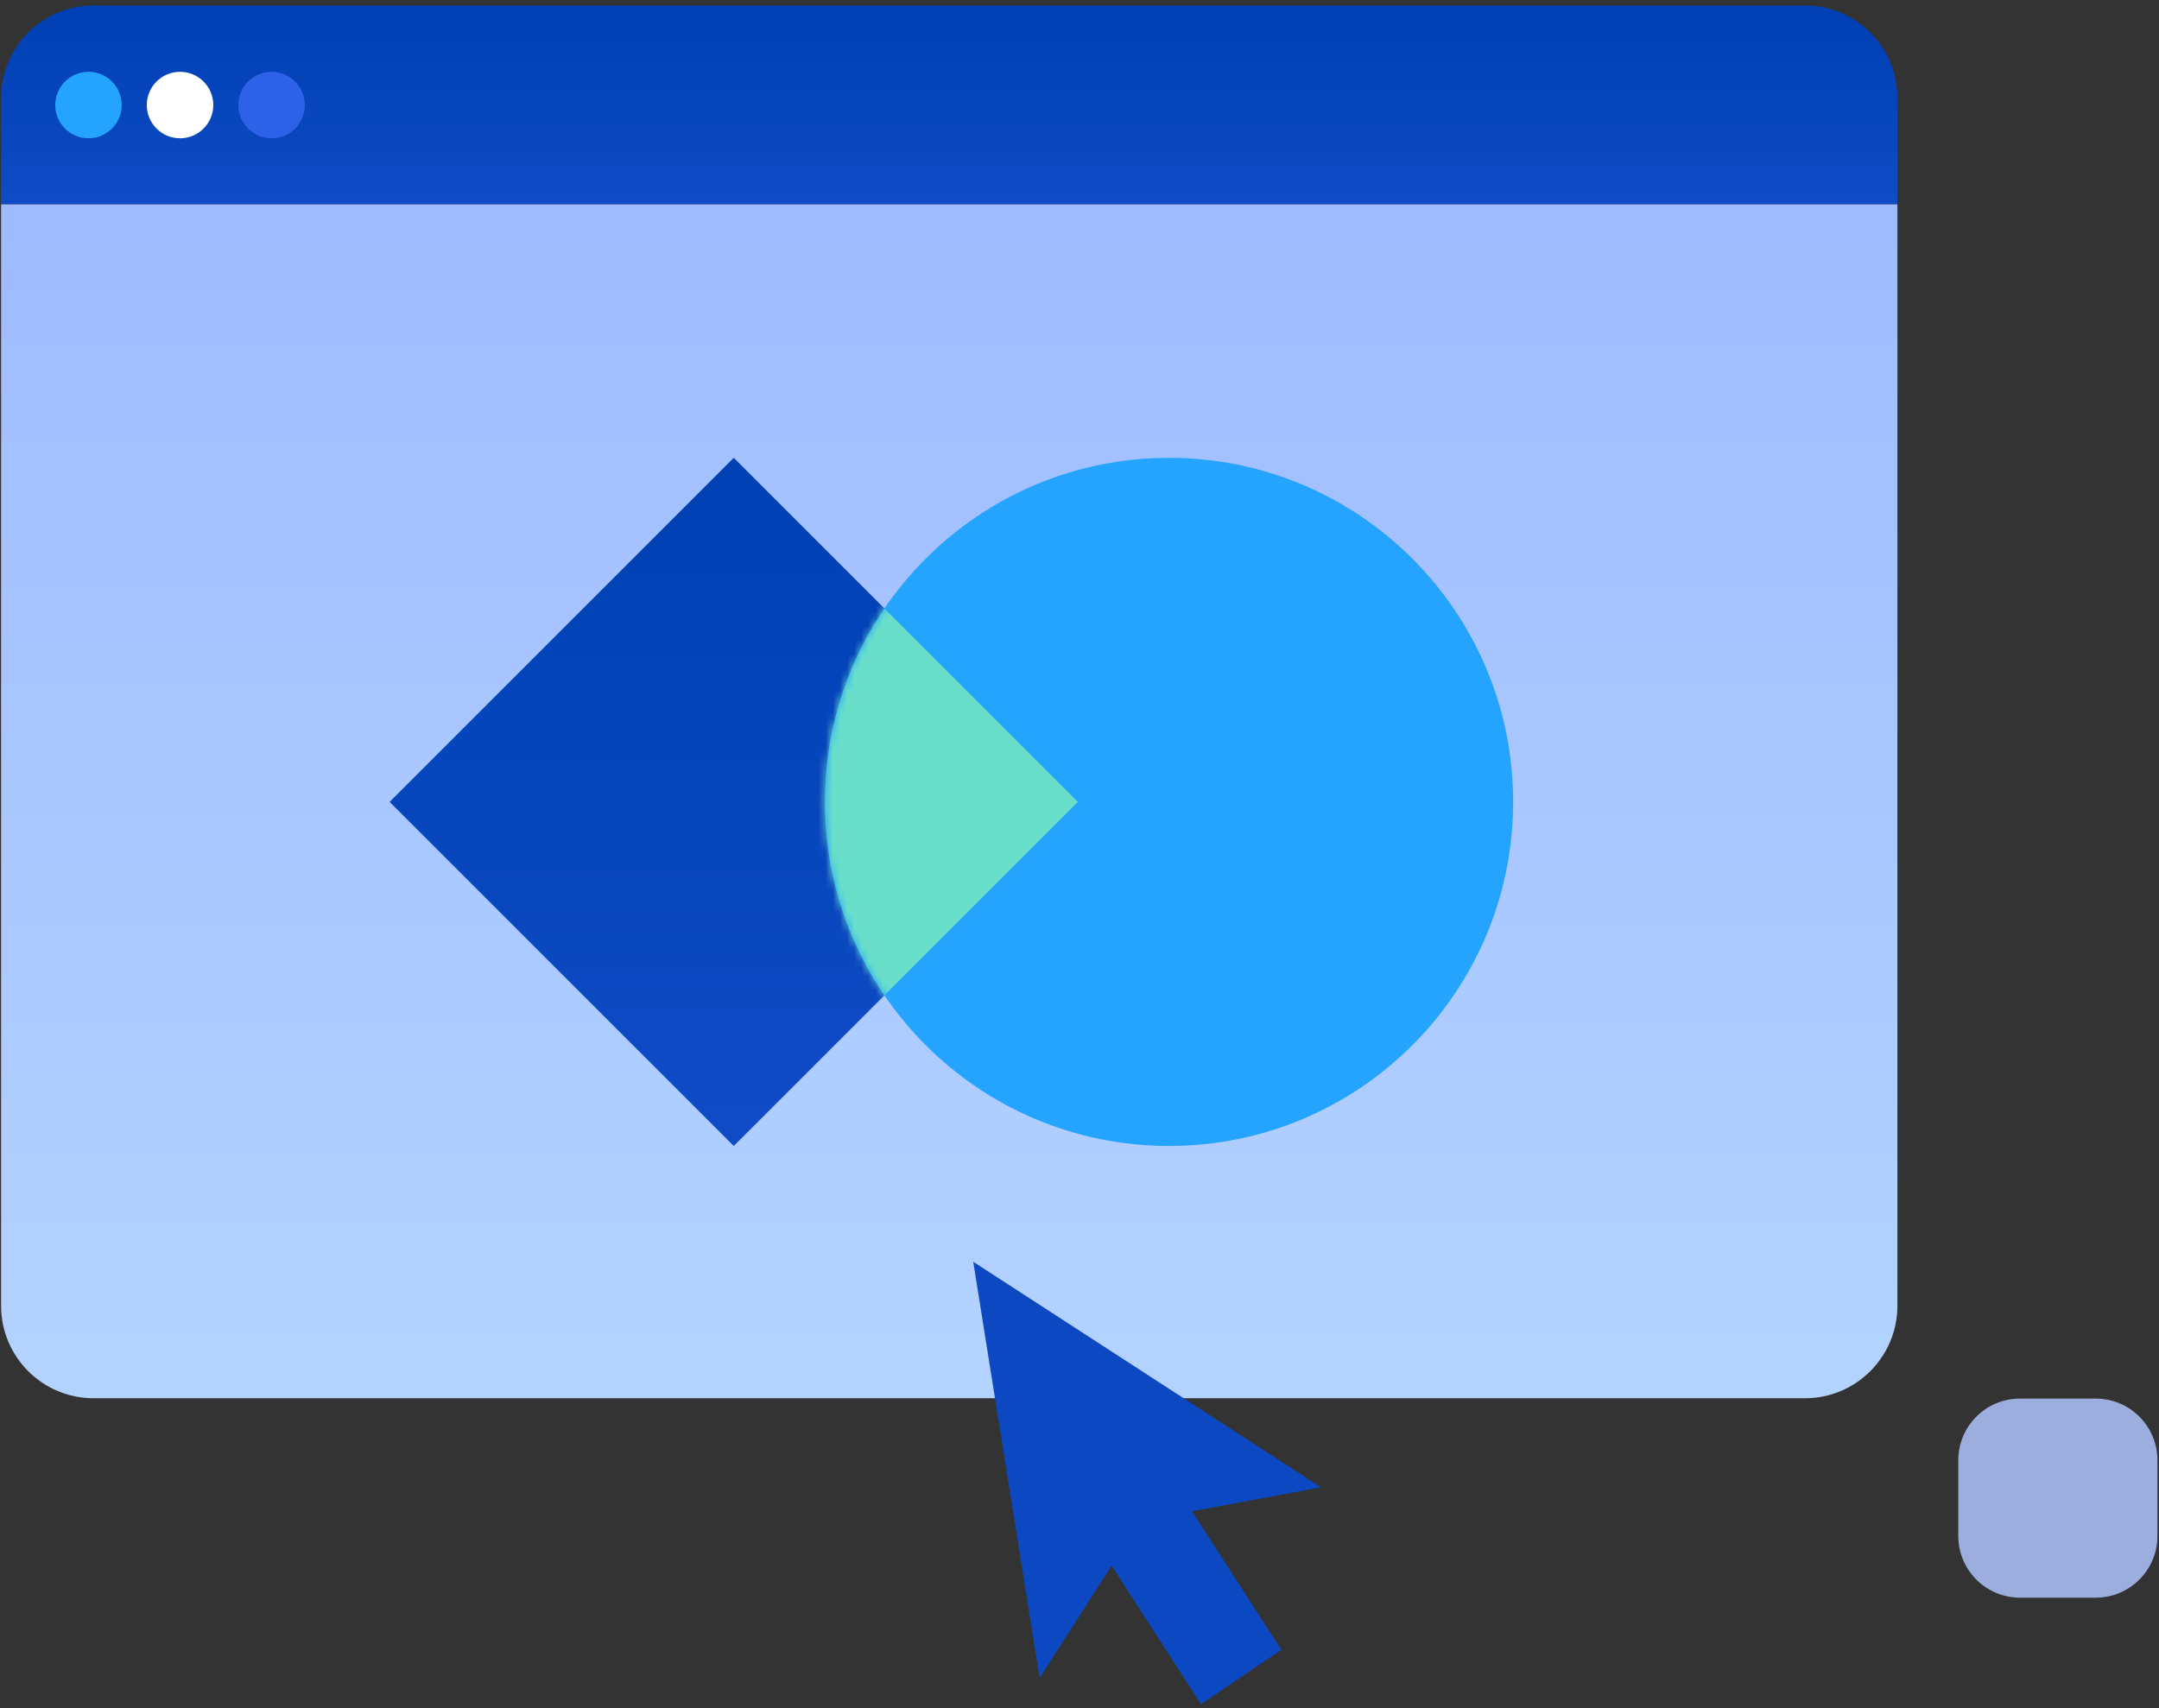 <?xml version="1.0" encoding="UTF-8"?>
<svg xmlns="http://www.w3.org/2000/svg" width="302" height="239" viewBox="0 0 302 239" fill="none">
  <rect x="0" y="0" width="302" height="239" fill="#333333" stroke="none"/>
  <path d="M0.152 28.553H265.408V182.667C265.408 189.816 259.613 195.611 252.465 195.611H13.096C5.947 195.611 0.152 189.816 0.152 182.667V28.553Z" fill="url(#paint0_linear_447_1603)"></path>
  <path fill-rule="evenodd" clip-rule="evenodd" d="M102.637 64.051L150.771 112.184L102.637 160.318L54.504 112.184L102.637 64.051Z" fill="url(#paint1_linear_447_1603)"></path>
  <path d="M163.524 160.318C190.108 160.318 211.658 138.768 211.658 112.184C211.658 85.601 190.108 64.051 163.524 64.051C136.941 64.051 115.391 85.601 115.391 112.184C115.391 138.768 136.941 160.318 163.524 160.318Z" fill="#25A4FF"></path>
  <mask id="mask0_447_1603" style="mask-type:luminance" maskUnits="userSpaceOnUse" x="115" y="64" width="97" height="97">
    <path d="M163.528 160.316C190.112 160.316 211.662 138.766 211.662 112.182C211.662 85.599 190.112 64.049 163.528 64.049C136.945 64.049 115.395 85.599 115.395 112.182C115.395 138.766 136.945 160.316 163.528 160.316Z" fill="white"></path>
  </mask>
  <g mask="url(#mask0_447_1603)">
    <path fill-rule="evenodd" clip-rule="evenodd" d="M90.837 52.258L150.763 112.184L90.837 172.111L30.91 112.184L90.837 52.258Z" fill="#69DFCA"></path>
  </g>
  <path fill-rule="evenodd" clip-rule="evenodd" d="M136.137 176.516L184.772 208.069L166.736 211.422L179.236 230.795L167.993 238.414L155.494 219.041L145.422 234.736L136.137 176.516Z" fill="#0B48C1"></path>
  <path d="M0.152 13.711C0.152 6.563 5.947 0.768 13.096 0.768H252.465C259.613 0.768 265.408 6.563 265.408 13.711V28.553H0.152V13.711Z" fill="url(#paint2_linear_447_1603)"></path>
  <path d="M12.377 19.345C14.945 19.345 17.027 17.263 17.027 14.695C17.027 12.127 14.945 10.045 12.377 10.045C9.809 10.045 7.727 12.127 7.727 14.695C7.727 17.263 9.809 19.345 12.377 19.345Z" fill="#25A4FF"></path>
  <path d="M37.99 19.345C40.558 19.345 42.64 17.263 42.64 14.695C42.64 12.127 40.558 10.045 37.99 10.045C35.422 10.045 33.34 12.127 33.34 14.695C33.34 17.263 35.422 19.345 37.99 19.345Z" fill="#2D62E8"></path>
  <path d="M25.185 19.345C27.753 19.345 29.835 17.263 29.835 14.695C29.835 12.127 27.753 10.045 25.185 10.045C22.617 10.045 20.535 12.127 20.535 14.695C20.535 17.263 22.617 19.345 25.185 19.345Z" fill="white"></path>
  <path d="M293.151 195.654H282.555C277.789 195.654 273.926 199.518 273.926 204.283V214.88C273.926 219.646 277.789 223.509 282.555 223.509H293.151C297.917 223.509 301.78 219.646 301.78 214.88V204.283C301.78 199.518 297.917 195.654 293.151 195.654Z" fill="#9CAEDD"></path>
  <defs>
    <linearGradient id="paint0_linear_447_1603" x1="220.003" y1="10.488" x2="220.003" y2="622.207" gradientUnits="userSpaceOnUse">
      <stop stop-color="#9CB8FF"></stop>
      <stop offset="0.2" stop-color="#ACCAFF"></stop>
      <stop offset="0.42" stop-color="#BCDDFF"></stop>
      <stop offset="1" stop-color="#C3E6FF"></stop>
    </linearGradient>
    <linearGradient id="paint1_linear_447_1603" x1="135.949" y1="70.797" x2="135.949" y2="340.812" gradientUnits="userSpaceOnUse">
      <stop stop-color="#0040B4"></stop>
      <stop offset="1" stop-color="#2D62E8"></stop>
    </linearGradient>
    <linearGradient id="paint2_linear_447_1603" x1="224.57" y1="2.715" x2="224.57" y2="80.649" gradientUnits="userSpaceOnUse">
      <stop stop-color="#0040B4"></stop>
      <stop offset="1" stop-color="#2D62E8"></stop>
    </linearGradient>
  </defs>
</svg>
